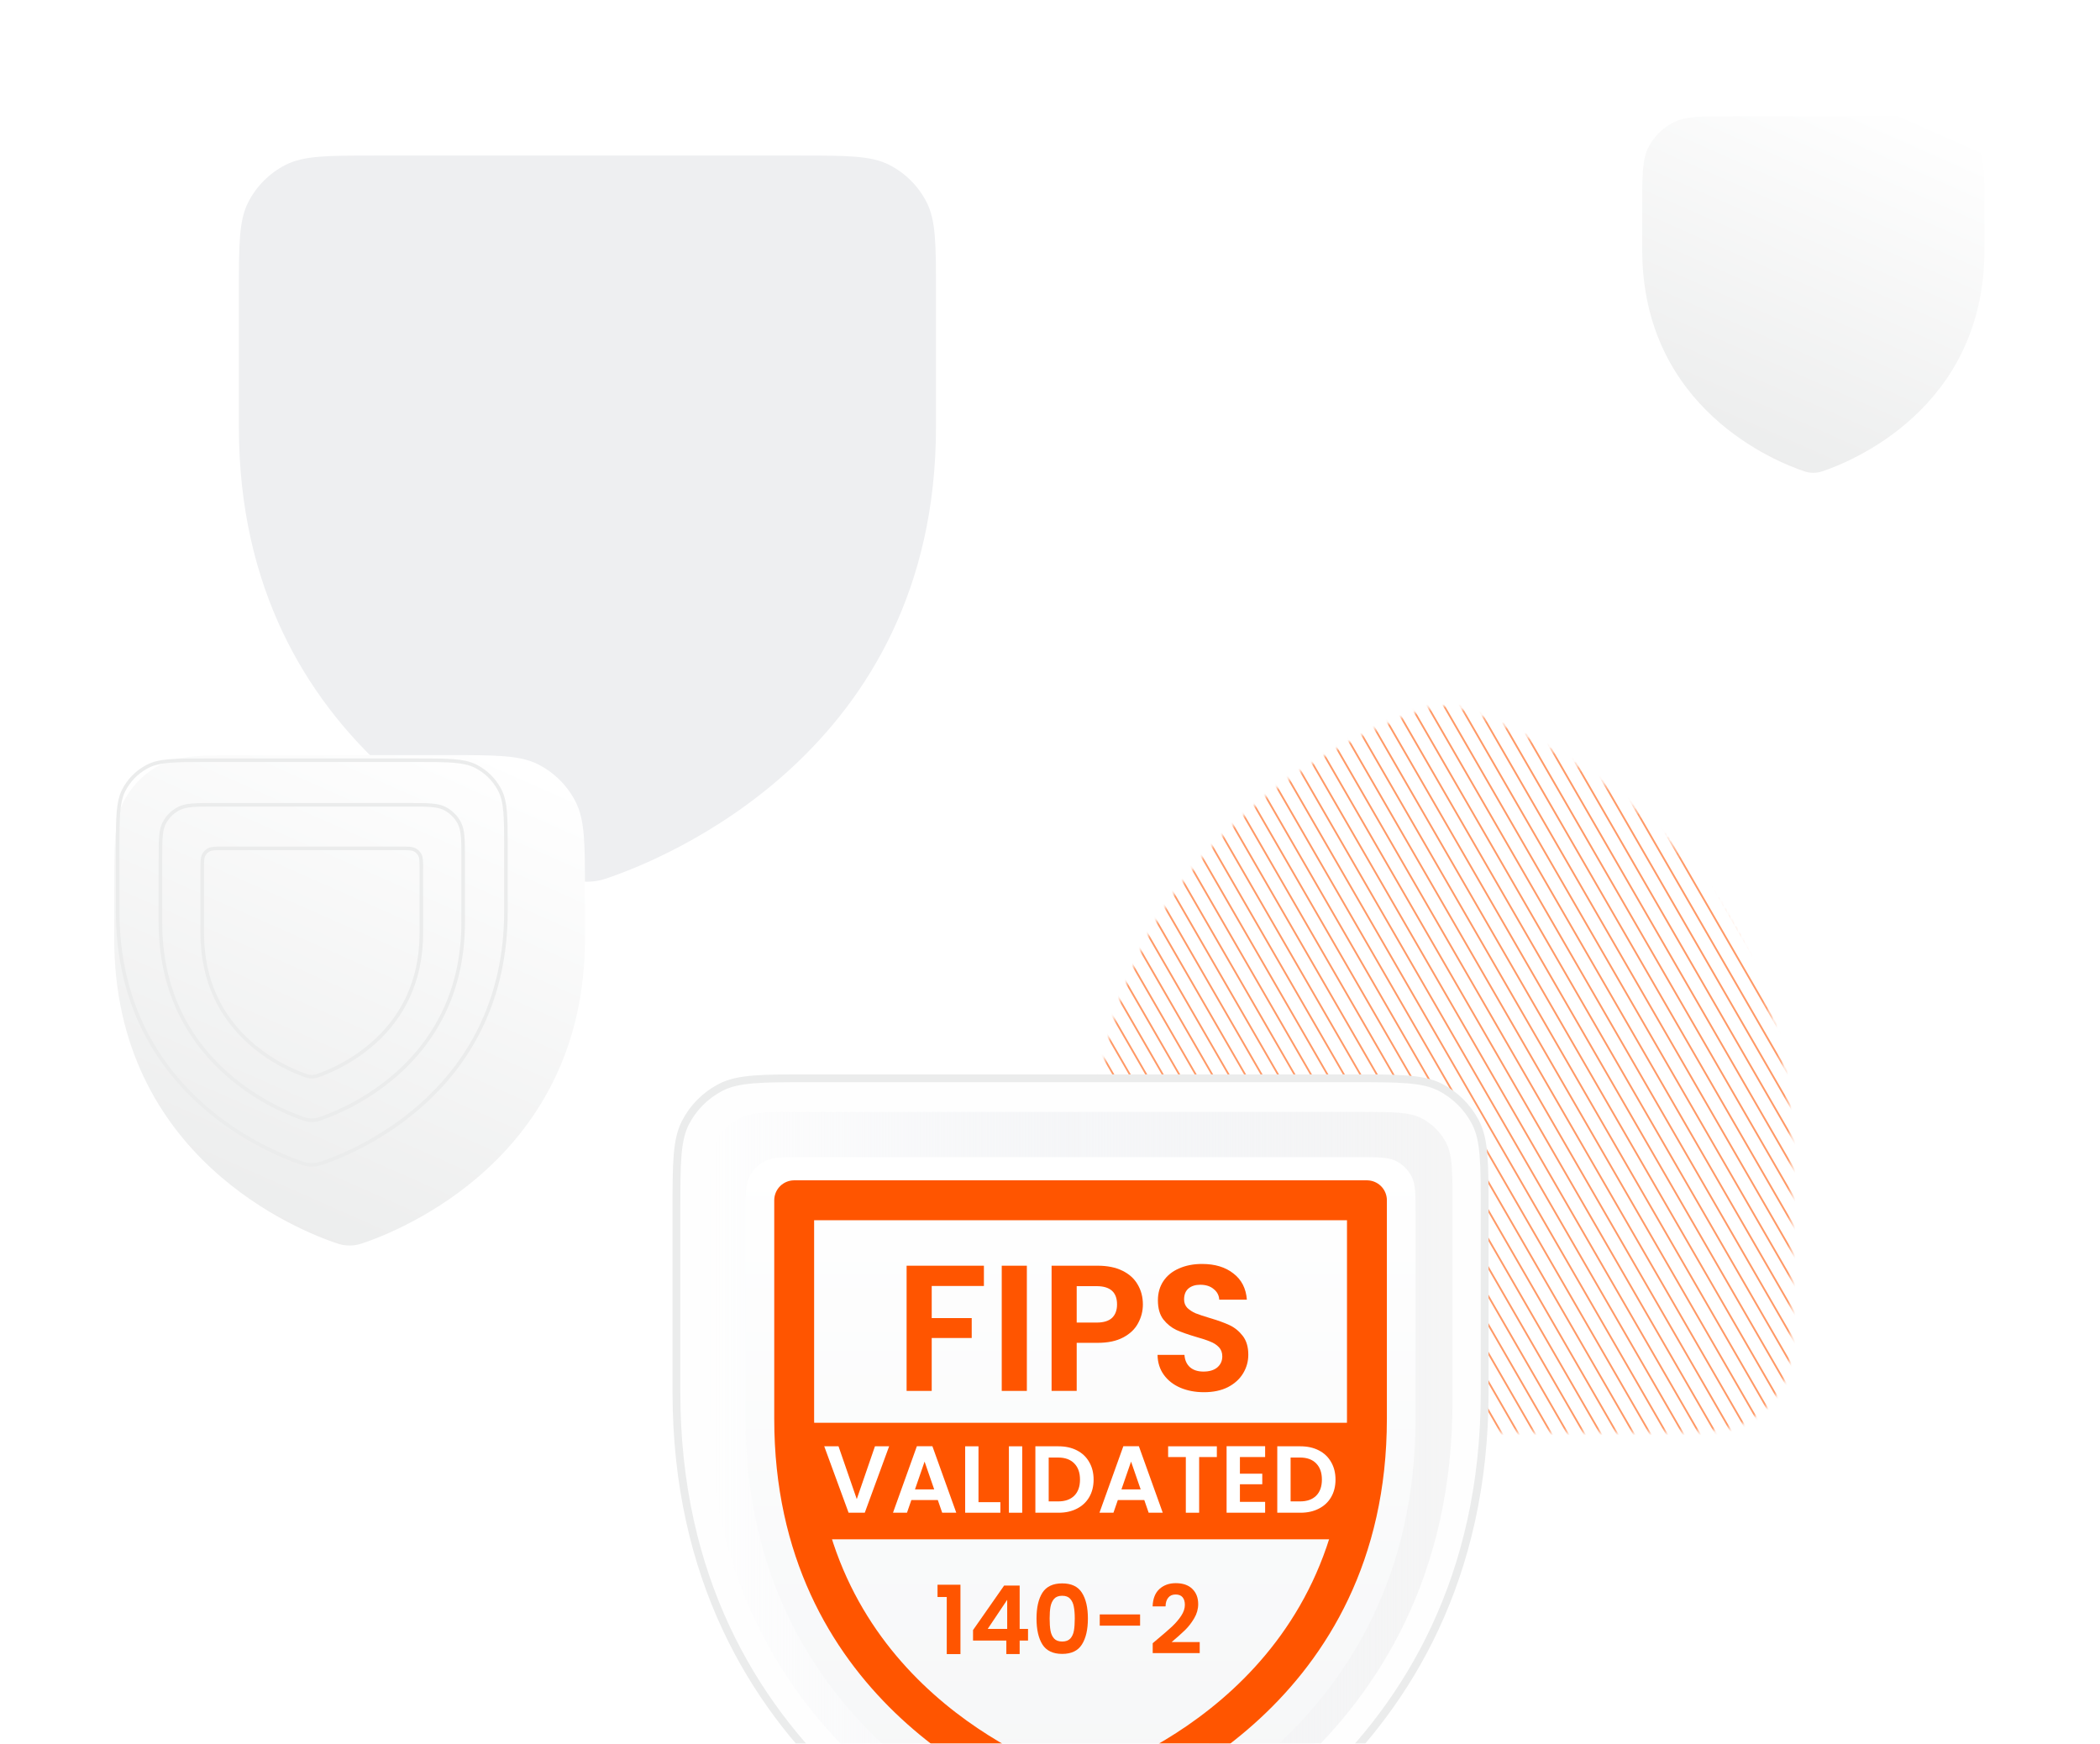 <svg width="589" height="489" viewBox="0 0 589 489" fill="none" xmlns="http://www.w3.org/2000/svg">
<path d="M169.851 246.435C185.309 241.293 262.519 211.018 262.519 119.765V82.025C262.519 68.584 262.519 61.863 259.903 56.729C257.602 52.213 253.931 48.542 249.415 46.241C244.281 43.625 237.56 43.625 224.119 43.625H105.4C91.959 43.625 85.238 43.625 80.104 46.241C75.588 48.542 71.917 52.213 69.616 56.729C67 61.863 67 68.584 67 82.025V119.765C67 211.018 144.189 241.293 159.668 246.435C162.969 247.558 166.55 247.558 169.851 246.435Z" fill="#EEEFF1"/>
<mask id="mask0_10292_74138" style="mask-type:alpha" maskUnits="userSpaceOnUse" x="307" y="197" width="196" height="205">
<path d="M409.851 198.838C425.309 203.981 502.519 234.256 502.519 325.508V363.248C502.519 376.69 502.519 383.41 499.903 388.544C497.602 393.06 493.931 396.732 489.415 399.033C484.281 401.648 477.56 401.648 464.119 401.648H345.4C331.959 401.648 325.238 401.648 320.104 399.033C315.588 396.732 311.917 393.06 309.616 388.544C307 383.41 307 376.69 307 363.248V325.508C307 234.256 384.189 203.981 399.668 198.838C402.969 197.715 406.55 197.715 409.851 198.838Z" fill="#EEEFF1"/>
</mask>
<g mask="url(#mask0_10292_74138)">
<path d="M365.562 489.648L230 254.848" stroke="#FF9966" stroke-width="0.5"/>
<path d="M369.027 487.648L233.464 252.848" stroke="#FF9966" stroke-width="0.5"/>
<path d="M372.491 485.648L236.928 250.848" stroke="#FF9966" stroke-width="0.5"/>
<path d="M375.955 483.648L240.392 248.848" stroke="#FF9966" stroke-width="0.5"/>
<path d="M379.419 481.648L243.857 246.848" stroke="#FF9966" stroke-width="0.5"/>
<path d="M382.883 479.648L247.321 244.848" stroke="#FF9966" stroke-width="0.5"/>
<path d="M386.347 477.648L250.785 242.848" stroke="#FF9966" stroke-width="0.5"/>
<path d="M389.811 475.648L254.249 240.848" stroke="#FF9966" stroke-width="0.5"/>
<path d="M393.275 473.648L257.713 238.848" stroke="#FF9966" stroke-width="0.5"/>
<path d="M396.74 471.648L261.177 236.848" stroke="#FF9966" stroke-width="0.5"/>
<path d="M400.204 469.648L264.641 234.848" stroke="#FF9966" stroke-width="0.5"/>
<path d="M403.668 467.648L268.105 232.848" stroke="#FF9966" stroke-width="0.5"/>
<path d="M407.132 465.648L271.569 230.848" stroke="#FF9966" stroke-width="0.5"/>
<path d="M410.596 463.648L275.033 228.848" stroke="#FF9966" stroke-width="0.5"/>
<path d="M414.06 461.648L278.497 226.848" stroke="#FF9966" stroke-width="0.5"/>
<path d="M417.524 459.648L281.962 224.848" stroke="#FF9966" stroke-width="0.5"/>
<path d="M420.988 457.648L285.426 222.848" stroke="#FF9966" stroke-width="0.5"/>
<path d="M424.452 455.648L288.89 220.848" stroke="#FF9966" stroke-width="0.5"/>
<path d="M427.916 453.648L292.354 218.848" stroke="#FF9966" stroke-width="0.5"/>
<path d="M431.38 451.648L295.818 216.848" stroke="#FF9966" stroke-width="0.5"/>
<path d="M434.844 449.648L299.282 214.848" stroke="#FF9966" stroke-width="0.5"/>
<path d="M438.309 447.648L302.746 212.848" stroke="#FF9966" stroke-width="0.5"/>
<path d="M441.773 445.648L306.21 210.848" stroke="#FF9966" stroke-width="0.5"/>
<path d="M445.237 443.648L309.674 208.848" stroke="#FF9966" stroke-width="0.5"/>
<path d="M448.701 441.648L313.139 206.848" stroke="#FF9966" stroke-width="0.5"/>
<path d="M452.165 439.648L316.603 204.848" stroke="#FF9966" stroke-width="0.5"/>
<path d="M455.629 437.648L320.067 202.848" stroke="#FF9966" stroke-width="0.5"/>
<path d="M459.093 435.648L323.531 200.848" stroke="#FF9966" stroke-width="0.5"/>
<path d="M462.557 433.648L326.995 198.848" stroke="#FF9966" stroke-width="0.5"/>
<path d="M466.021 431.648L330.459 196.848" stroke="#FF9966" stroke-width="0.5"/>
<path d="M469.486 429.648L333.923 194.848" stroke="#FF9966" stroke-width="0.5"/>
<path d="M472.95 427.648L337.387 192.848" stroke="#FF9966" stroke-width="0.5"/>
<path d="M476.414 425.648L340.851 190.848" stroke="#FF9966" stroke-width="0.5"/>
<path d="M479.878 423.648L344.316 188.848" stroke="#FF9966" stroke-width="0.5"/>
<path d="M483.342 421.648L347.78 186.848" stroke="#FF9966" stroke-width="0.5"/>
<path d="M486.806 419.648L351.244 184.848" stroke="#FF9966" stroke-width="0.5"/>
<path d="M490.27 417.648L354.708 182.848" stroke="#FF9966" stroke-width="0.5"/>
<path d="M493.734 415.648L358.172 180.848" stroke="#FF9966" stroke-width="0.5"/>
<path d="M497.198 413.648L361.636 178.848" stroke="#FF9966" stroke-width="0.5"/>
<path d="M500.662 411.648L365.1 176.848" stroke="#FF9966" stroke-width="0.5"/>
<path d="M504.126 409.648L368.564 174.848" stroke="#FF9966" stroke-width="0.5"/>
<path d="M507.591 407.648L372.028 172.848" stroke="#FF9966" stroke-width="0.5"/>
<path d="M511.055 405.648L375.492 170.848" stroke="#FF9966" stroke-width="0.5"/>
<path d="M514.519 403.648L378.956 168.848" stroke="#FF9966" stroke-width="0.5"/>
<path d="M517.983 401.648L382.421 166.848" stroke="#FF9966" stroke-width="0.5"/>
<path d="M521.447 399.648L385.885 164.848" stroke="#FF9966" stroke-width="0.5"/>
<path d="M524.911 397.648L389.349 162.848" stroke="#FF9966" stroke-width="0.5"/>
<path d="M528.375 395.648L392.813 160.848" stroke="#FF9966" stroke-width="0.5"/>
<path d="M531.839 393.648L396.277 158.848" stroke="#FF9966" stroke-width="0.5"/>
<path d="M535.303 391.648L399.741 156.848" stroke="#FF9966" stroke-width="0.5"/>
<path d="M538.768 389.648L403.205 154.848" stroke="#FF9966" stroke-width="0.5"/>
<path d="M542.232 387.648L406.669 152.848" stroke="#FF9966" stroke-width="0.5"/>
<path d="M545.696 385.648L410.133 150.848" stroke="#FF9966" stroke-width="0.5"/>
<path d="M549.16 383.648L413.598 148.848" stroke="#FF9966" stroke-width="0.5"/>
<path d="M552.624 381.648L417.062 146.848" stroke="#FF9966" stroke-width="0.5"/>
<path d="M556.088 379.648L420.526 144.848" stroke="#FF9966" stroke-width="0.5"/>
<path d="M559.552 377.648L423.99 142.848" stroke="#FF9966" stroke-width="0.5"/>
<path d="M563.016 375.648L427.454 140.848" stroke="#FF9966" stroke-width="0.5"/>
<path d="M566.48 373.648L430.918 138.848" stroke="#FF9966" stroke-width="0.5"/>
<path d="M569.945 371.648L434.382 136.848" stroke="#FF9966" stroke-width="0.5"/>
<path d="M573.409 369.648L437.846 134.848" stroke="#FF9966" stroke-width="0.5"/>
<path d="M576.873 367.648L441.31 132.848" stroke="#FF9966" stroke-width="0.5"/>
<path d="M580.337 365.648L444.775 130.848" stroke="#FF9966" stroke-width="0.5"/>
</g>
<g filter="url(#filter0_d_10292_74138)">
<path d="M90.891 338.14C101.33 334.667 153.474 314.221 153.474 252.594V239.572C153.474 226.131 153.474 219.41 150.858 214.276C148.557 209.76 144.886 206.089 140.37 203.788C135.236 201.172 128.515 201.172 115.074 201.172H59.83C46.388 201.172 39.668 201.172 34.534 203.788C30.018 206.089 26.346 209.76 24.046 214.276C21.43 219.41 21.43 226.131 21.43 239.572V252.594C21.43 314.221 73.56 334.667 84.013 338.14C86.243 338.899 88.661 338.899 90.891 338.14Z" fill="url(#paint0_linear_10292_74138)"/>
</g>
<path d="M58.1 213.203H116.803C121.291 213.203 124.628 213.204 127.271 213.42C129.743 213.622 131.57 214.01 133.131 214.741L133.439 214.893C136.174 216.286 138.429 218.457 139.925 221.126L140.214 221.666C141.044 223.295 141.471 225.198 141.687 227.835C141.902 230.478 141.903 233.814 141.903 238.303V255.502C141.903 304.847 101.469 322.258 91.066 325.918L90.155 326.23L90.152 326.231C88.51 326.79 86.738 326.825 85.08 326.336L84.75 326.231L84.747 326.23L83.836 325.918C73.425 322.259 33 304.848 33 255.502V238.303C33 233.814 33.001 230.478 33.217 227.835C33.419 225.363 33.806 223.536 34.538 221.975L34.69 221.666C36.083 218.932 38.254 216.677 40.923 215.182L41.463 214.893C43.092 214.063 44.995 213.635 47.632 213.42C50.275 213.204 53.611 213.203 58.1 213.203Z" stroke="#EBECEC"/>
<path d="M60.496 225.703H114.405C117.214 225.703 119.29 225.704 120.933 225.838C122.364 225.955 123.433 226.171 124.339 226.561L124.718 226.738C126.393 227.592 127.776 228.923 128.692 230.559L128.869 230.891C129.372 231.878 129.637 233.039 129.771 234.676C129.905 236.318 129.905 238.395 129.905 241.203V258.658C129.905 297.155 98.363 310.74 90.241 313.598L89.53 313.841L89.526 313.842C88.264 314.271 86.903 314.298 85.628 313.923L85.374 313.842L85.371 313.841L84.659 313.598C76.53 310.74 44.996 297.156 44.996 258.658V241.203C44.996 238.395 44.997 236.318 45.131 234.676C45.248 233.244 45.464 232.176 45.853 231.27L46.031 230.891C46.885 229.215 48.216 227.833 49.852 226.916L50.184 226.738C51.171 226.235 52.332 225.972 53.969 225.838C55.611 225.704 57.688 225.703 60.496 225.703Z" stroke="#EBECEC"/>
<path d="M62.627 237.922H112.273C113.402 237.922 114.218 237.922 114.86 237.975C115.417 238.02 115.809 238.103 116.13 238.241L116.263 238.304C116.839 238.597 117.321 239.044 117.657 239.592L117.792 239.833C117.968 240.179 118.069 240.599 118.121 241.235C118.174 241.877 118.174 242.694 118.174 243.822V261.74C118.174 289.63 95.326 299.474 89.435 301.547L88.919 301.724L88.915 301.725C88.024 302.027 87.064 302.046 86.164 301.781L85.985 301.725L85.981 301.724L85.465 301.547C79.568 299.474 56.727 289.63 56.727 261.74V243.822C56.727 242.694 56.727 241.877 56.779 241.235C56.825 240.678 56.908 240.287 57.046 239.966L57.108 239.833C57.402 239.257 57.848 238.775 58.397 238.438L58.638 238.304C58.983 238.128 59.404 238.027 60.04 237.975C60.361 237.948 60.726 237.935 61.151 237.929L62.627 237.922Z" stroke="#EBECEC"/>
<g filter="url(#filter1_d_10292_74138)">
<path d="M500.5 121.587C508.09 119.061 546 104.195 546 59.387V47.6C546 38.639 546 34.159 544.256 30.736C542.722 27.726 540.274 25.278 537.264 23.744C533.841 22 529.361 22 520.4 22H475.6C466.639 22 462.159 22 458.736 23.744C455.726 25.278 453.278 27.726 451.744 30.736C450 34.159 450 38.639 450 47.6V59.387C450 104.195 487.9 119.061 495.5 121.587C497.121 122.138 498.879 122.138 500.5 121.587Z" fill="url(#paint1_linear_10292_74138)"/>
</g>
<g filter="url(#filter2_dddd_10292_74138)">
<path d="M227.029 101.405H379.106C385.845 101.405 390.833 101.406 394.78 101.729C398.469 102.03 401.164 102.608 403.453 103.681L403.906 103.902C408.082 106.03 411.501 109.385 413.707 113.512L413.917 113.913C415.133 116.3 415.768 119.104 416.09 123.038C416.412 126.985 416.413 131.974 416.413 138.713V189.443C416.413 293.83 329.498 329.572 309.58 336.386L308.683 336.688L308.676 336.69C305.267 337.85 301.588 337.923 298.145 336.908L297.459 336.69L297.452 336.688L296.554 336.385C276.613 329.571 189.722 293.83 189.722 189.443V138.713C189.722 131.974 189.722 126.985 190.045 123.038C190.346 119.35 190.924 116.655 191.997 114.365L192.219 113.913C194.346 109.737 197.702 106.319 201.828 104.112L202.229 103.902C204.617 102.686 207.42 102.05 211.354 101.729C215.302 101.406 220.291 101.405 227.029 101.405Z" fill="#FEFEFE" stroke="#EBECEC" stroke-width="2.186"/>
<g filter="url(#filter3_i_10292_74138)">
<path d="M308.5 327.273C324.996 321.785 407.391 289.477 407.391 192.097V136.444C407.391 127.483 407.391 123.002 405.647 119.58C404.113 116.569 401.665 114.122 398.655 112.588C395.232 110.844 390.752 110.844 381.791 110.844H224.342C215.381 110.844 210.901 110.844 207.478 112.588C204.468 114.122 202.02 116.569 200.486 119.58C198.742 123.002 198.742 127.483 198.742 136.444V192.097C198.742 289.477 281.115 321.785 297.633 327.273C301.156 328.471 304.977 328.471 308.5 327.273Z" fill="url(#paint2_linear_10292_74138)"/>
</g>
<g filter="url(#filter4_d_10292_74138)">
<path d="M307.962 316.566C322.819 311.623 397.027 282.525 397.027 194.821V137.641C397.027 132.04 397.027 129.24 395.937 127.101C394.978 125.219 393.448 123.689 391.567 122.731C389.427 121.641 386.627 121.641 381.027 121.641H225.109C219.509 121.641 216.709 121.641 214.569 122.731C212.688 123.689 211.158 125.219 210.199 127.101C209.109 129.24 209.109 132.04 209.109 137.641V194.821C209.109 282.525 283.298 311.623 298.174 316.566C301.348 317.645 304.789 317.645 307.962 316.566Z" fill="url(#paint3_linear_10292_74138)"/>
</g>
<path d="M383.392 135.616V196.938C383.391 273.151 319.057 298.536 305.78 302.953L305.745 302.965C304.011 303.554 302.13 303.554 300.396 302.965L300.359 302.952L298.968 302.476C283.113 296.9 222.749 270.771 222.749 196.938V135.616H383.392Z" stroke="#FF5500" stroke-width="11.186" stroke-linejoin="round"/>
<path d="M337.693 189.444C335.245 189.444 333.032 189.025 331.053 188.186C329.108 187.348 327.565 186.14 326.425 184.564C325.285 182.988 324.698 181.127 324.664 178.981H332.21C332.31 180.423 332.814 181.563 333.719 182.401C334.658 183.24 335.932 183.659 337.542 183.659C339.185 183.659 340.476 183.273 341.415 182.502C342.354 181.697 342.824 180.657 342.824 179.383C342.824 178.343 342.505 177.488 341.868 176.818C341.231 176.147 340.426 175.627 339.454 175.258C338.515 174.856 337.207 174.42 335.53 173.95C333.249 173.279 331.388 172.626 329.946 171.988C328.538 171.318 327.314 170.328 326.274 169.02C325.268 167.679 324.765 165.902 324.765 163.688C324.765 161.609 325.285 159.798 326.324 158.255C327.364 156.713 328.823 155.539 330.701 154.734C332.579 153.896 334.725 153.477 337.14 153.477C340.762 153.477 343.696 154.365 345.943 156.143C348.223 157.887 349.481 160.335 349.716 163.487H341.969C341.902 162.28 341.382 161.29 340.409 160.519C339.47 159.714 338.213 159.312 336.637 159.312C335.262 159.312 334.155 159.664 333.317 160.368C332.512 161.072 332.109 162.095 332.109 163.437C332.109 164.376 332.411 165.164 333.015 165.801C333.652 166.405 334.423 166.908 335.329 167.31C336.268 167.679 337.576 168.115 339.252 168.618C341.533 169.289 343.394 169.959 344.836 170.63C346.278 171.301 347.519 172.307 348.559 173.648C349.598 174.99 350.118 176.75 350.118 178.93C350.118 180.808 349.632 182.552 348.659 184.162C347.687 185.772 346.261 187.063 344.383 188.035C342.505 188.974 340.275 189.444 337.693 189.444Z" fill="#FF5500"/>
<path d="M320.55 164.834C320.55 166.712 320.097 168.473 319.192 170.116C318.32 171.76 316.928 173.084 315.017 174.09C313.139 175.096 310.758 175.599 307.874 175.599H301.988V189.081H294.946V153.969H307.874C310.59 153.969 312.904 154.438 314.816 155.377C316.727 156.316 318.152 157.607 319.091 159.251C320.064 160.894 320.55 162.755 320.55 164.834ZM307.572 169.915C309.517 169.915 310.959 169.479 311.898 168.607C312.837 167.702 313.306 166.444 313.306 164.834C313.306 161.414 311.395 159.703 307.572 159.703H301.988V169.915H307.572Z" fill="#FF5500"/>
<path d="M288.008 153.969V189.081H280.965V153.969H288.008Z" fill="#FF5500"/>
<path d="M275.962 153.969V159.653H261.324V168.657H272.542V174.241H261.324V189.081H254.281V153.969H275.962Z" fill="#FF5500"/>
<rect x="223.227" y="198.016" width="157.687" height="32.684" fill="#FF5500"/>
<path d="M364.757 204.617C366.714 204.617 368.431 205 369.908 205.765C371.402 206.53 372.55 207.624 373.35 209.047C374.169 210.452 374.578 212.089 374.578 213.957C374.578 215.825 374.169 217.462 373.35 218.867C372.55 220.255 371.402 221.331 369.908 222.096C368.431 222.861 366.714 223.244 364.757 223.244H358.246V204.617H364.757ZM364.624 220.068C366.581 220.068 368.093 219.534 369.161 218.467C370.228 217.4 370.762 215.896 370.762 213.957C370.762 212.018 370.228 210.506 369.161 209.421C368.093 208.318 366.581 207.766 364.624 207.766H361.982V220.068H364.624Z" fill="white"/>
<path d="M347.767 207.628V212.298H354.038V215.26H347.767V220.197H354.839V223.239H344.031V204.586H354.839V207.628H347.767Z" fill="white"/>
<path d="M341.296 204.617V207.633H336.332V223.244H332.596V207.633H327.633V204.617H341.296Z" fill="white"/>
<path d="M320.944 219.69H313.525L312.298 223.239H308.375L315.073 204.586H319.423L326.121 223.239H322.171L320.944 219.69ZM319.93 216.701L317.235 208.909L314.539 216.701H319.93Z" fill="white"/>
<path d="M296.91 204.617C298.867 204.617 300.583 205 302.06 205.765C303.554 206.53 304.702 207.624 305.503 209.047C306.321 210.452 306.73 212.089 306.73 213.957C306.73 215.825 306.321 217.462 305.503 218.867C304.702 220.255 303.554 221.331 302.06 222.096C300.583 222.861 298.867 223.244 296.91 223.244H290.398V204.617H296.91ZM296.776 220.068C298.733 220.068 300.245 219.534 301.313 218.467C302.38 217.4 302.914 215.896 302.914 213.957C302.914 212.018 302.38 210.506 301.313 209.421C300.245 208.318 298.733 207.766 296.776 207.766H294.134V220.068H296.776Z" fill="white"/>
<path d="M286.709 204.617V223.244H282.973V204.617H286.709Z" fill="white"/>
<path d="M274.443 220.282H280.581V223.244H270.707V204.617H274.443V220.282Z" fill="white"/>
<path d="M263.034 219.69H255.615L254.388 223.239H250.465L257.163 204.586H261.513L268.211 223.239H264.261L263.034 219.69ZM262.02 216.701L259.324 208.909L256.629 216.701H262.02Z" fill="white"/>
<path d="M249.379 204.617L242.548 223.244H238.011L231.18 204.617H235.183L240.306 219.428L245.403 204.617H249.379Z" fill="white"/>
<path d="M324.696 258.664C326.403 257.241 327.764 256.058 328.778 255.115C329.793 254.155 330.638 253.158 331.314 252.126C331.99 251.095 332.328 250.081 332.328 249.084C332.328 248.177 332.114 247.465 331.687 246.949C331.26 246.434 330.602 246.176 329.712 246.176C328.823 246.176 328.138 246.478 327.658 247.083C327.177 247.67 326.928 248.479 326.911 249.511H323.281C323.352 247.376 323.984 245.758 325.176 244.655C326.386 243.552 327.916 243 329.766 243C331.794 243 333.351 243.543 334.436 244.628C335.521 245.695 336.064 247.11 336.064 248.871C336.064 250.258 335.69 251.584 334.943 252.847C334.196 254.11 333.342 255.213 332.381 256.156C331.42 257.081 330.166 258.202 328.618 259.518H336.491V262.614H323.308V259.839L324.696 258.664Z" fill="#FF5500"/>
<path d="M319.768 251.766V254.915H308.453V251.766H319.768Z" fill="#FF5500"/>
<path d="M290.719 252.91C290.719 249.832 291.27 247.421 292.373 245.678C293.494 243.934 295.344 243.062 297.924 243.062C300.503 243.062 302.345 243.934 303.448 245.678C304.569 247.421 305.129 249.832 305.129 252.91C305.129 256.005 304.569 258.433 303.448 260.195C302.345 261.956 300.503 262.837 297.924 262.837C295.344 262.837 293.494 261.956 292.373 260.195C291.27 258.433 290.719 256.005 290.719 252.91ZM301.446 252.91C301.446 251.593 301.357 250.49 301.18 249.6C301.019 248.693 300.681 247.955 300.165 247.386C299.667 246.816 298.92 246.532 297.924 246.532C296.928 246.532 296.172 246.816 295.656 247.386C295.157 247.955 294.819 248.693 294.642 249.6C294.481 250.49 294.401 251.593 294.401 252.91C294.401 254.262 294.481 255.4 294.642 256.325C294.802 257.233 295.14 257.971 295.656 258.54C296.172 259.092 296.928 259.367 297.924 259.367C298.92 259.367 299.676 259.092 300.192 258.54C300.708 257.971 301.046 257.233 301.206 256.325C301.366 255.4 301.446 254.262 301.446 252.91Z" fill="#FF5500"/>
<path d="M272.914 259.088V256.153L281.64 243.664H285.99V255.833H288.338V259.088H285.99V262.878H282.254V259.088H272.914ZM282.494 247.667L277.024 255.833H282.494V247.667Z" fill="#FF5500"/>
<path d="M262.953 246.88V243.438H269.384V262.891H265.542V246.88H262.953Z" fill="#FF5500"/>
</g>
<defs>
<filter id="filter0_d_10292_74138" x="0.233" y="179.975" width="195.635" height="201.129" filterUnits="userSpaceOnUse" color-interpolation-filters="sRGB">
<feFlood flood-opacity="0" result="BackgroundImageFix"/>
<feColorMatrix in="SourceAlpha" type="matrix" values="0 0 0 0 0 0 0 0 0 0 0 0 0 0 0 0 0 0 127 0" result="hardAlpha"/>
<feOffset dx="10.598" dy="10.598"/>
<feGaussianBlur stdDeviation="15.898"/>
<feComposite in2="hardAlpha" operator="out"/>
<feColorMatrix type="matrix" values="0 0 0 0 0.878 0 0 0 0 0.836 0 0 0 0 0.814 0 0 0 1 0"/>
<feBlend mode="normal" in2="BackgroundImageFix" result="effect1_dropShadow_10292_74138"/>
<feBlend mode="normal" in="SourceGraphic" in2="effect1_dropShadow_10292_74138" result="shape"/>
</filter>
<filter id="filter1_d_10292_74138" x="428.803" y="0.803" width="159.59" height="163.59" filterUnits="userSpaceOnUse" color-interpolation-filters="sRGB">
<feFlood flood-opacity="0" result="BackgroundImageFix"/>
<feColorMatrix in="SourceAlpha" type="matrix" values="0 0 0 0 0 0 0 0 0 0 0 0 0 0 0 0 0 0 127 0" result="hardAlpha"/>
<feOffset dx="10.598" dy="10.598"/>
<feGaussianBlur stdDeviation="15.898"/>
<feComposite in2="hardAlpha" operator="out"/>
<feColorMatrix type="matrix" values="0 0 0 0 0.878 0 0 0 0 0.836 0 0 0 0 0.814 0 0 0 0.5 0"/>
<feBlend mode="normal" in2="BackgroundImageFix" result="effect1_dropShadow_10292_74138"/>
<feBlend mode="normal" in="SourceGraphic" in2="effect1_dropShadow_10292_74138" result="shape"/>
</filter>
<filter id="filter2_dddd_10292_74138" x="145.629" y="92.312" width="314.877" height="396.398" filterUnits="userSpaceOnUse" color-interpolation-filters="sRGB">
<feFlood flood-opacity="0" result="BackgroundImageFix"/>
<feColorMatrix in="SourceAlpha" type="matrix" values="0 0 0 0 0 0 0 0 0 0 0 0 0 0 0 0 0 0 127 0" result="hardAlpha"/>
<feOffset dy="7"/>
<feGaussianBlur stdDeviation="7.5"/>
<feColorMatrix type="matrix" values="0 0 0 0 0.537 0 0 0 0 0.475 0 0 0 0 0.439 0 0 0 0.17 0"/>
<feBlend mode="normal" in2="BackgroundImageFix" result="effect1_dropShadow_10292_74138"/>
<feColorMatrix in="SourceAlpha" type="matrix" values="0 0 0 0 0 0 0 0 0 0 0 0 0 0 0 0 0 0 127 0" result="hardAlpha"/>
<feOffset dy="27"/>
<feGaussianBlur stdDeviation="13.5"/>
<feColorMatrix type="matrix" values="0 0 0 0 0.537 0 0 0 0 0.475 0 0 0 0 0.439 0 0 0 0.14 0"/>
<feBlend mode="normal" in2="effect1_dropShadow_10292_74138" result="effect2_dropShadow_10292_74138"/>
<feColorMatrix in="SourceAlpha" type="matrix" values="0 0 0 0 0 0 0 0 0 0 0 0 0 0 0 0 0 0 127 0" result="hardAlpha"/>
<feOffset dy="60"/>
<feGaussianBlur stdDeviation="18"/>
<feColorMatrix type="matrix" values="0 0 0 0 0.537 0 0 0 0 0.475 0 0 0 0 0.439 0 0 0 0.08 0"/>
<feBlend mode="normal" in2="effect2_dropShadow_10292_74138" result="effect3_dropShadow_10292_74138"/>
<feColorMatrix in="SourceAlpha" type="matrix" values="0 0 0 0 0 0 0 0 0 0 0 0 0 0 0 0 0 0 127 0" result="hardAlpha"/>
<feOffset dy="107"/>
<feGaussianBlur stdDeviation="21.5"/>
<feColorMatrix type="matrix" values="0 0 0 0 0.537 0 0 0 0 0.475 0 0 0 0 0.439 0 0 0 0.03 0"/>
<feBlend mode="normal" in2="effect3_dropShadow_10292_74138" result="effect4_dropShadow_10292_74138"/>
<feBlend mode="normal" in="SourceGraphic" in2="effect4_dropShadow_10292_74138" result="shape"/>
</filter>
<filter id="filter3_i_10292_74138" x="198.742" y="110.844" width="208.649" height="217.328" filterUnits="userSpaceOnUse" color-interpolation-filters="sRGB">
<feFlood flood-opacity="0" result="BackgroundImageFix"/>
<feBlend mode="normal" in="SourceGraphic" in2="BackgroundImageFix" result="shape"/>
<feColorMatrix in="SourceAlpha" type="matrix" values="0 0 0 0 0 0 0 0 0 0 0 0 0 0 0 0 0 0 127 0" result="hardAlpha"/>
<feOffset/>
<feGaussianBlur stdDeviation="4.372"/>
<feComposite in2="hardAlpha" operator="arithmetic" k2="-1" k3="1"/>
<feColorMatrix type="matrix" values="0 0 0 0 0 0 0 0 0 0 0 0 0 0 0 0 0 0 0.2 0"/>
<feBlend mode="normal" in2="shape" result="effect1_innerShadow_10292_74138"/>
</filter>
<filter id="filter4_d_10292_74138" x="201.574" y="115.989" width="202.987" height="210.804" filterUnits="userSpaceOnUse" color-interpolation-filters="sRGB">
<feFlood flood-opacity="0" result="BackgroundImageFix"/>
<feColorMatrix in="SourceAlpha" type="matrix" values="0 0 0 0 0 0 0 0 0 0 0 0 0 0 0 0 0 0 127 0" result="hardAlpha"/>
<feOffset dy="1.884"/>
<feGaussianBlur stdDeviation="3.767"/>
<feComposite in2="hardAlpha" operator="out"/>
<feColorMatrix type="matrix" values="0 0 0 0 0 0 0 0 0 0 0 0 0 0 0 0 0 0 0.15 0"/>
<feBlend mode="normal" in2="BackgroundImageFix" result="effect1_dropShadow_10292_74138"/>
<feBlend mode="normal" in="SourceGraphic" in2="effect1_dropShadow_10292_74138" result="shape"/>
</filter>
<linearGradient id="paint0_linear_10292_74138" x1="115.877" y1="194.911" x2="52.931" y2="337.2" gradientUnits="userSpaceOnUse">
<stop stop-color="white"/>
<stop offset="1" stop-color="#EBECEC"/>
</linearGradient>
<linearGradient id="paint1_linear_10292_74138" x1="518.666" y1="17.448" x2="472.898" y2="120.901" gradientUnits="userSpaceOnUse">
<stop stop-color="white"/>
<stop offset="1" stop-color="#EBECEC"/>
</linearGradient>
<linearGradient id="paint2_linear_10292_74138" x1="198.742" y1="219.508" x2="407.391" y2="219.508" gradientUnits="userSpaceOnUse">
<stop stop-color="#E5E8EF" stop-opacity="0"/>
<stop offset="1" stop-color="#F5F5F5"/>
</linearGradient>
<linearGradient id="paint3_linear_10292_74138" x1="303.068" y1="121.641" x2="303.068" y2="317.375" gradientUnits="userSpaceOnUse">
<stop stop-color="white"/>
<stop offset="1" stop-color="#F5F6F7"/>
</linearGradient>
</defs>
</svg>
